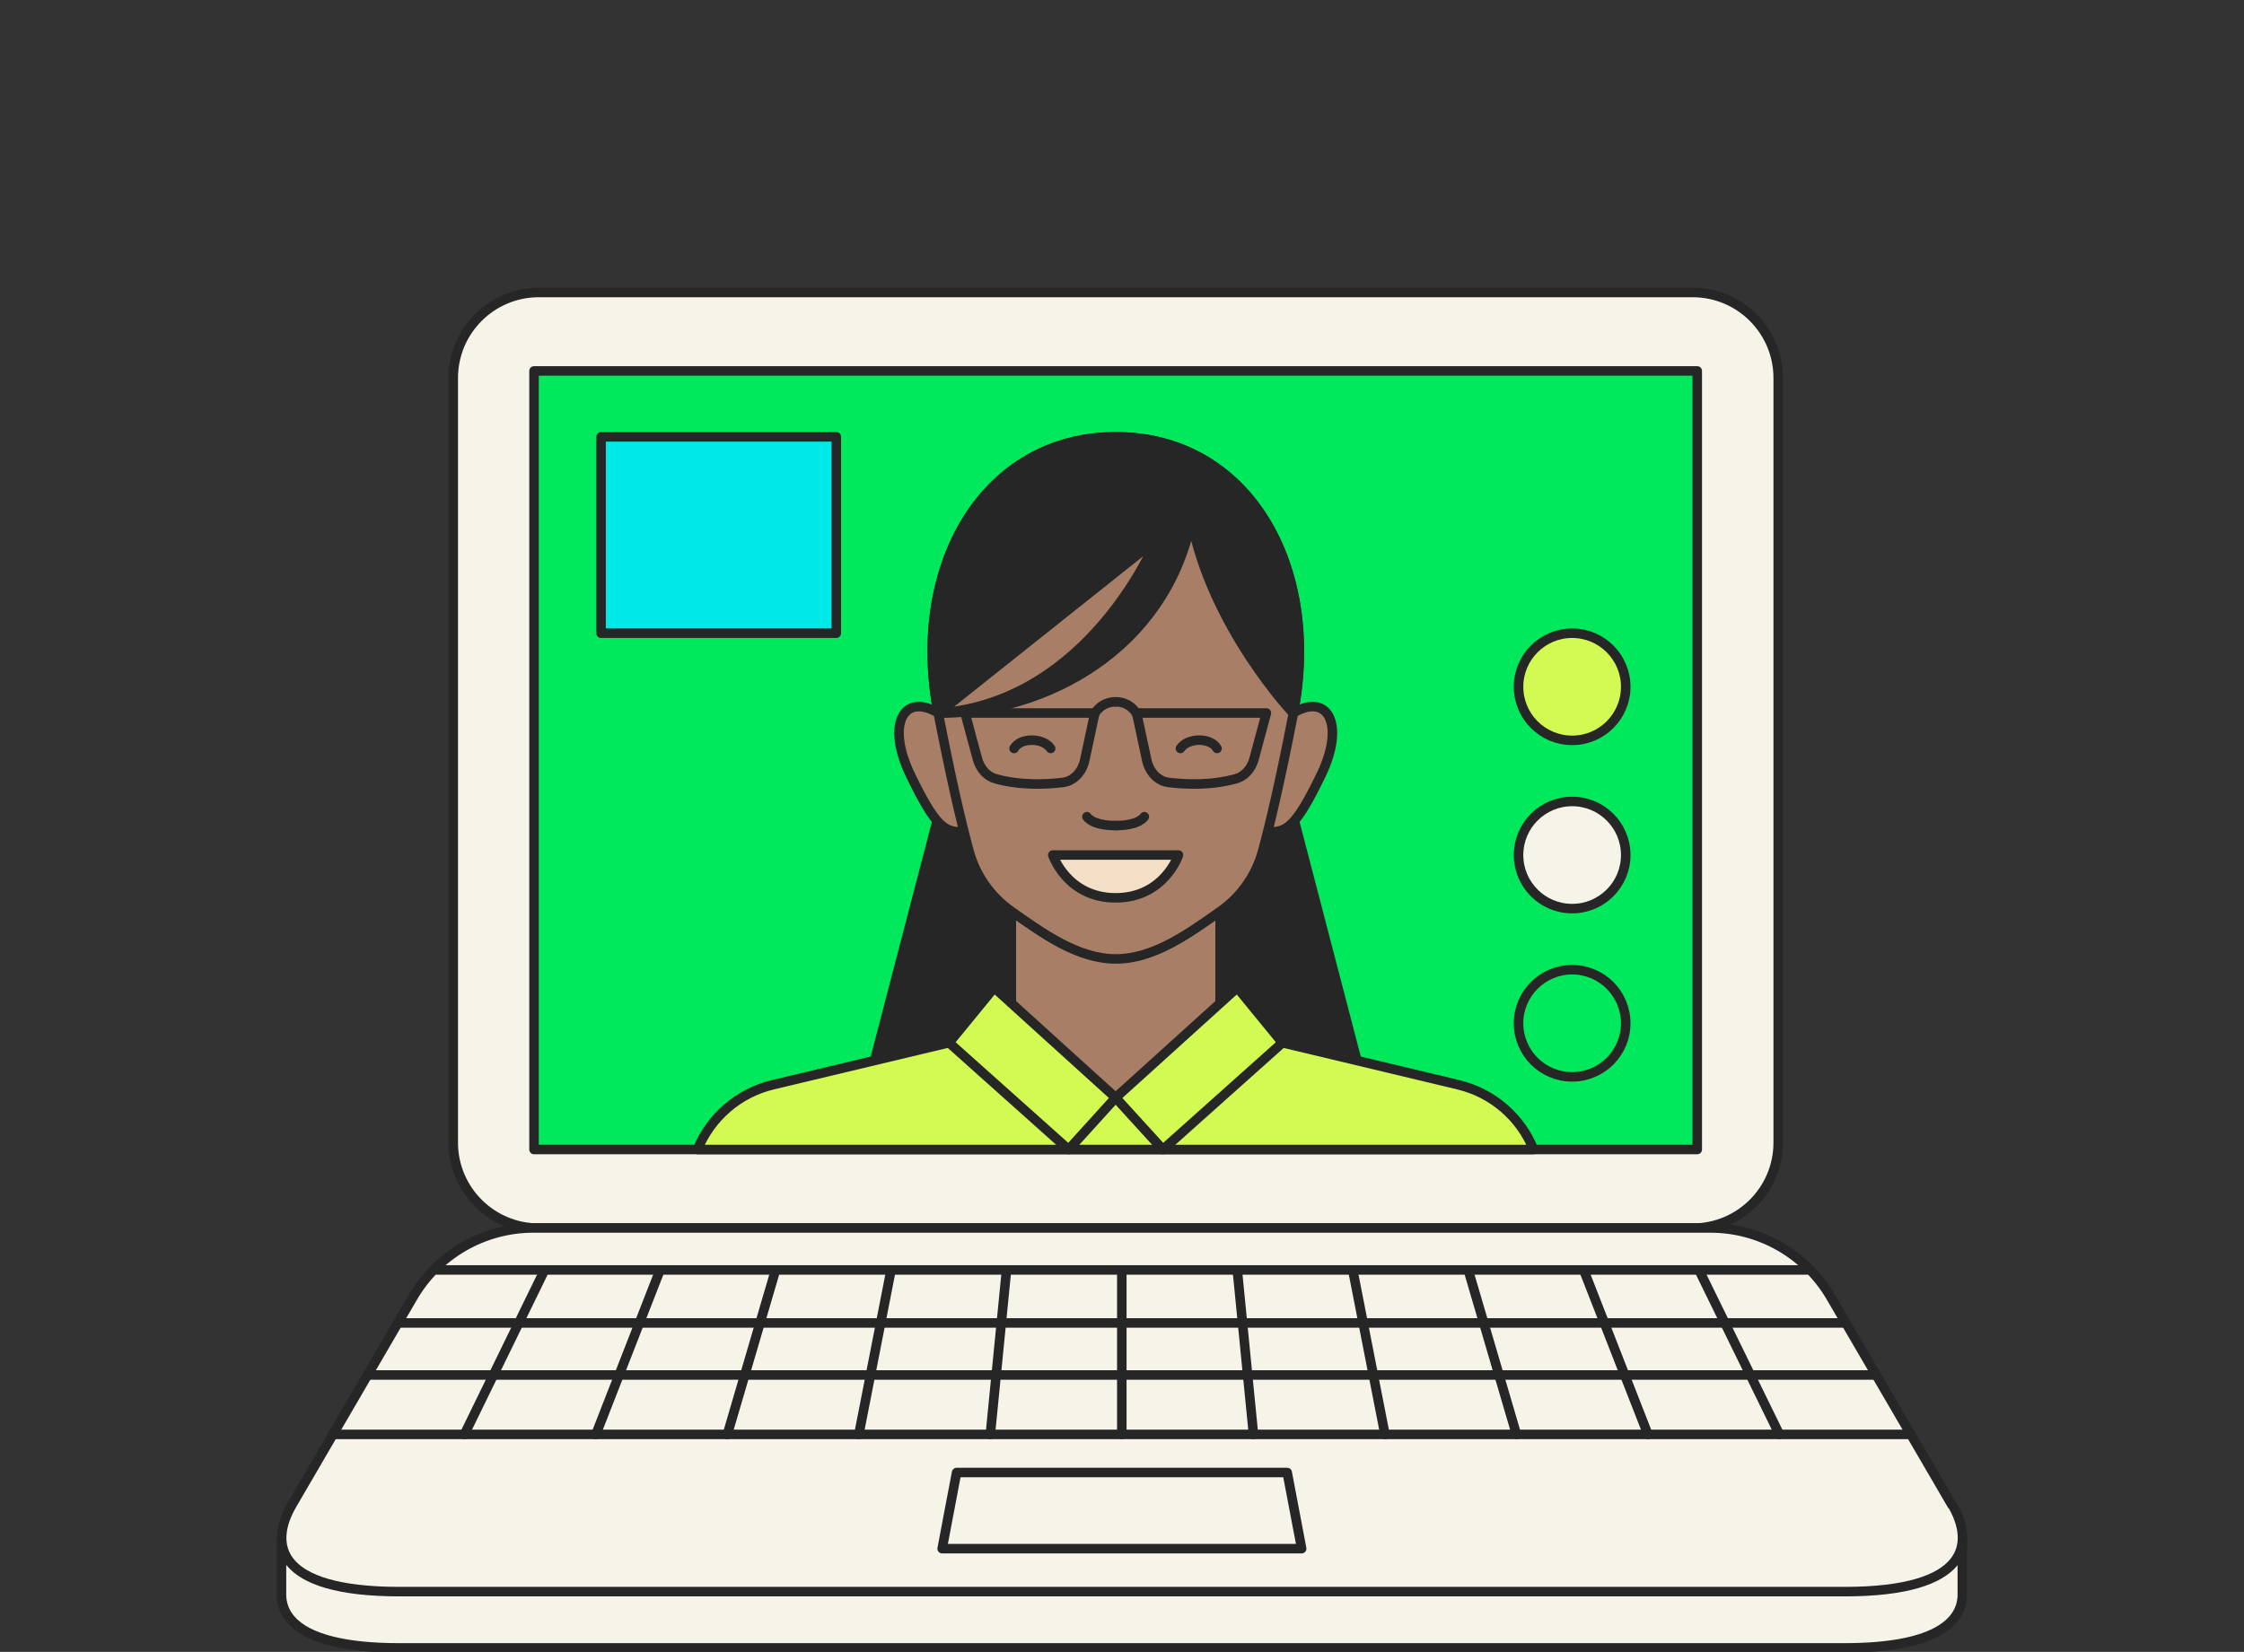 <svg width="311" height="229" viewBox="0 0 311 229" fill="none" xmlns="http://www.w3.org/2000/svg">
<rect x="0" y="0" width="311" height="229" fill="#333333" stroke="none"/>
<g clip-path="url(#clip0_22159_9216)">
<path d="M271.962 213.144H268.623L253.741 187.628C250.294 181.697 243.936 178.037 237.069 178.037H73.904C67.038 178.037 60.679 181.697 57.233 187.628L42.351 213.144H39.011V221.212C39.145 225.086 43.072 228.453 55.362 228.453H255.611C267.874 228.453 271.829 225.086 271.962 221.212V213.144Z" fill="#F6F4E9" stroke="#262626" stroke-width="1.319" stroke-linecap="round" stroke-linejoin="round"/>
<path d="M234.584 40.547H74.679C68.127 40.547 62.816 45.858 62.816 52.41V158.399C62.816 164.95 68.127 170.262 74.679 170.262H234.584C241.136 170.262 246.446 164.95 246.446 158.399V52.41C246.446 45.858 241.136 40.547 234.584 40.547Z" fill="#F6F4E9" stroke="#262626" stroke-width="1.319" stroke-linecap="round" stroke-linejoin="round"/>
<path d="M235.225 51.421H74.011V159.36H235.225V51.421Z" fill="#00E95C" stroke="#262626" stroke-width="1.319" stroke-linecap="round" stroke-linejoin="round"/>
<path d="M217.886 149.288C221.988 149.288 225.313 145.963 225.313 141.861C225.313 137.759 221.988 134.433 217.886 134.433C213.784 134.433 210.458 137.759 210.458 141.861C210.458 145.963 213.784 149.288 217.886 149.288Z" fill="#00E95C" stroke="#262626" stroke-width="1.319" stroke-linecap="round" stroke-linejoin="round"/>
<path d="M217.886 125.963C221.988 125.963 225.313 122.638 225.313 118.536C225.313 114.434 221.988 111.108 217.886 111.108C213.784 111.108 210.458 114.434 210.458 118.536C210.458 122.638 213.784 125.963 217.886 125.963Z" fill="#F6F4E9" stroke="#262626" stroke-width="1.319" stroke-linecap="round" stroke-linejoin="round"/>
<path d="M217.886 102.639C221.988 102.639 225.313 99.314 225.313 95.212C225.313 91.11 221.988 87.784 217.886 87.784C213.784 87.784 210.458 91.11 210.458 95.212C210.458 99.314 213.784 102.639 217.886 102.639Z" fill="#D2FA52" stroke="#262626" stroke-width="1.319" stroke-linecap="round" stroke-linejoin="round"/>
<path d="M115.905 60.559H83.309V87.784H115.905V60.559Z" fill="#00E9E9" stroke="#262626" stroke-width="1.319" stroke-linecap="round" stroke-linejoin="round"/>
<path d="M270.52 208.628L253.741 179.827C250.294 173.895 243.935 170.235 237.069 170.235H73.904C67.038 170.235 60.679 173.895 57.232 179.827L40.454 208.628C37.355 213.972 38.103 220.651 55.389 220.651H255.638C272.897 220.651 273.672 213.945 270.573 208.628H270.52Z" fill="#F6F4E9" stroke="#262626" stroke-width="1.319" stroke-linecap="round" stroke-linejoin="round"/>
<path d="M75.481 176.059L64.366 198.849" stroke="#262626" stroke-width="1.319" stroke-linecap="round" stroke-linejoin="round"/>
<path d="M91.484 176.059L82.587 198.849" stroke="#262626" stroke-width="1.319" stroke-linecap="round" stroke-linejoin="round"/>
<path d="M107.488 176.059L100.809 198.849" stroke="#262626" stroke-width="1.319" stroke-linecap="round" stroke-linejoin="round"/>
<path d="M123.492 176.059L119.031 198.849" stroke="#262626" stroke-width="1.319" stroke-linecap="round" stroke-linejoin="round"/>
<path d="M139.496 176.059L137.252 198.849" stroke="#262626" stroke-width="1.319" stroke-linecap="round" stroke-linejoin="round"/>
<path d="M155.473 176.059V198.849" stroke="#262626" stroke-width="1.319" stroke-linecap="round" stroke-linejoin="round"/>
<path d="M171.477 176.059L173.721 198.849" stroke="#262626" stroke-width="1.319" stroke-linecap="round" stroke-linejoin="round"/>
<path d="M187.481 176.059L191.943 198.849" stroke="#262626" stroke-width="1.319" stroke-linecap="round" stroke-linejoin="round"/>
<path d="M203.485 176.059L210.164 198.849" stroke="#262626" stroke-width="1.319" stroke-linecap="round" stroke-linejoin="round"/>
<path d="M219.489 176.059L228.386 198.849" stroke="#262626" stroke-width="1.319" stroke-linecap="round" stroke-linejoin="round"/>
<path d="M235.466 176.059L246.608 198.849" stroke="#262626" stroke-width="1.319" stroke-linecap="round" stroke-linejoin="round"/>
<path d="M46.118 198.85H264.828" stroke="#262626" stroke-width="1.319" stroke-linecap="round" stroke-linejoin="round"/>
<path d="M60.572 176.059H250.401" stroke="#262626" stroke-width="1.319" stroke-linecap="round" stroke-linejoin="round"/>
<path d="M50.954 190.621H259.966" stroke="#262626" stroke-width="1.319" stroke-linecap="round" stroke-linejoin="round"/>
<path d="M55.175 183.407H255.718" stroke="#262626" stroke-width="1.319" stroke-linecap="round" stroke-linejoin="round"/>
<path d="M178.397 204.14H132.576L130.573 214.693H180.401L178.397 204.14Z" fill="#F6F4E9" stroke="#262626" stroke-width="1.319" stroke-linecap="round" stroke-linejoin="round"/>
<path d="M178.691 111.108L189.084 150.971H161.164V118.536L178.691 111.108Z" fill="#262626" stroke="#262626" stroke-width="1.319" stroke-linecap="round" stroke-linejoin="round"/>
<path d="M130.572 111.108L120.179 150.971H148.099V118.536L130.572 111.108Z" fill="#262626" stroke="#262626" stroke-width="1.319" stroke-linecap="round" stroke-linejoin="round"/>
<path d="M179.225 98.845C184.061 95.96 186.492 100.448 183.046 107.529C179.599 114.609 178.37 115.41 175.672 115.33C172.973 115.25 179.225 98.819 179.225 98.819V98.845Z" fill="#A87E67" stroke="#262626" stroke-width="1.319" stroke-linecap="round" stroke-linejoin="round"/>
<path d="M130.038 98.845C125.202 95.96 122.771 100.448 126.218 107.529C129.664 114.609 130.893 115.41 133.592 115.33C136.29 115.25 130.038 98.819 130.038 98.819V98.845Z" fill="#A87E67" stroke="#262626" stroke-width="1.319" stroke-linecap="round" stroke-linejoin="round"/>
<path d="M202.123 150.384L177.729 144.56L154.618 152.201L131.508 144.56L107.114 150.384C102.385 151.506 98.485 154.873 96.668 159.361H212.542C210.726 154.846 206.825 151.506 202.096 150.384H202.123Z" fill="#D2FA52" stroke="#262626" stroke-width="1.319" stroke-linecap="round" stroke-linejoin="round"/>
<path d="M154.618 127.54L140.164 126.337V140.124L154.618 152.173L169.099 140.124V126.337L154.618 127.54Z" fill="#A87E67" stroke="#262626" stroke-width="1.319" stroke-linecap="round" stroke-linejoin="round"/>
<path d="M154.618 60.559C136.45 60.559 126.084 78.433 130.038 98.872C131.881 108.383 133.297 114.314 134.286 117.948C135.194 121.341 137.278 124.307 140.164 126.337C144.465 129.357 149.328 132.937 154.645 132.937C159.962 132.937 164.824 129.357 169.126 126.337C172.011 124.307 174.095 121.341 175.004 117.948C175.992 114.314 177.408 108.383 179.252 98.872C183.206 78.433 172.84 60.559 154.672 60.559H154.618Z" fill="#A87E67" stroke="#262626" stroke-width="1.319" stroke-linecap="round" stroke-linejoin="round"/>
<path d="M175.511 98.846H157.531L158.92 105.338C159.267 107.021 160.47 108.277 161.912 108.464C164.237 108.758 167.897 108.918 171.29 107.956C172.466 107.636 173.428 106.594 173.802 105.204C174.576 102.372 175.511 98.846 175.511 98.846Z" fill="#A87E67" stroke="#262626" stroke-width="1.319" stroke-linecap="round" stroke-linejoin="round"/>
<path d="M154.618 97.296C156.649 97.296 157.477 98.872 157.477 98.872Z" fill="#F6F4E9"/>
<path d="M154.618 97.296C156.649 97.296 157.477 98.872 157.477 98.872" stroke="#262626" stroke-width="1.319" stroke-linecap="round" stroke-linejoin="round"/>
<path d="M154.618 114.449C157.931 114.449 158.599 113.22 158.599 113.22Z" fill="#F6F4E9"/>
<path d="M154.618 114.449C157.931 114.449 158.599 113.22 158.599 113.22" stroke="#262626" stroke-width="1.319" stroke-linecap="round" stroke-linejoin="round"/>
<path d="M154.618 152.174L171.477 136.918L177.729 144.559L161.164 159.361L154.618 152.174Z" fill="#D2FA52" stroke="#262626" stroke-width="1.319" stroke-linecap="round" stroke-linejoin="round"/>
<path d="M133.752 98.846H151.733L150.344 105.338C149.996 107.021 148.794 108.277 147.351 108.464C145.027 108.758 141.366 108.918 137.973 107.956C136.798 107.636 135.836 106.594 135.462 105.204C134.687 102.372 133.752 98.846 133.752 98.846Z" fill="#A87E67" stroke="#262626" stroke-width="1.319" stroke-linecap="round" stroke-linejoin="round"/>
<path d="M154.619 97.296C152.588 97.296 151.76 98.872 151.76 98.872Z" fill="#F6F4E9"/>
<path d="M154.619 97.296C152.588 97.296 151.76 98.872 151.76 98.872" stroke="#262626" stroke-width="1.319" stroke-linecap="round" stroke-linejoin="round"/>
<path d="M154.618 114.449C151.305 114.449 150.637 113.22 150.637 113.22Z" fill="#F6F4E9"/>
<path d="M154.618 114.449C151.305 114.449 150.637 113.22 150.637 113.22" stroke="#262626" stroke-width="1.319" stroke-linecap="round" stroke-linejoin="round"/>
<path d="M154.618 152.174L137.786 136.918L131.534 144.559L148.099 159.361L154.618 152.174Z" fill="#D2FA52" stroke="#262626" stroke-width="1.319" stroke-linecap="round" stroke-linejoin="round"/>
<path d="M154.618 118.536H145.908C145.908 118.536 147.885 124.468 154.618 124.468C161.351 124.468 163.328 118.536 163.328 118.536H154.618Z" fill="#F4E0C6" stroke="#262626" stroke-width="1.319" stroke-linecap="round" stroke-linejoin="round"/>
<path d="M145.614 103.761C144.599 102.238 141.393 102.211 140.538 103.761Z" fill="#A87E67"/>
<path d="M145.614 103.761C144.599 102.238 141.393 102.211 140.538 103.761" stroke="#262626" stroke-width="1.319" stroke-linecap="round" stroke-linejoin="round"/>
<path d="M163.596 103.761C164.611 102.238 167.817 102.211 168.672 103.761Z" fill="#A87E67"/>
<path d="M163.596 103.761C164.611 102.238 167.817 102.211 168.672 103.761" stroke="#262626" stroke-width="1.319" stroke-linecap="round" stroke-linejoin="round"/>
<path d="M154.618 60.559C136.45 60.559 126.084 78.433 130.038 98.872L160.282 74.799C160.282 74.799 151.145 97.322 130.038 98.872C144.946 98.872 161.511 89.948 165.118 72.127C167.977 87.009 179.225 98.872 179.225 98.872C183.179 78.433 172.813 60.559 154.645 60.559H154.618Z" fill="#262626"/>
<path d="M130.038 98.872C126.084 78.433 136.45 60.559 154.618 60.559H154.645C172.813 60.559 183.179 78.433 179.225 98.872C179.225 98.872 167.977 87.009 165.118 72.127C161.511 89.948 144.946 98.872 130.038 98.872ZM130.038 98.872L160.282 74.799C160.282 74.799 151.145 97.322 130.038 98.872Z" stroke="#262626" stroke-width="1.319" stroke-linecap="round" stroke-linejoin="round"/>
</g>
<defs>
<clipPath id="clip0_22159_9216">
<rect width="311" height="229" fill="white"/>
</clipPath>
</defs>
</svg>
